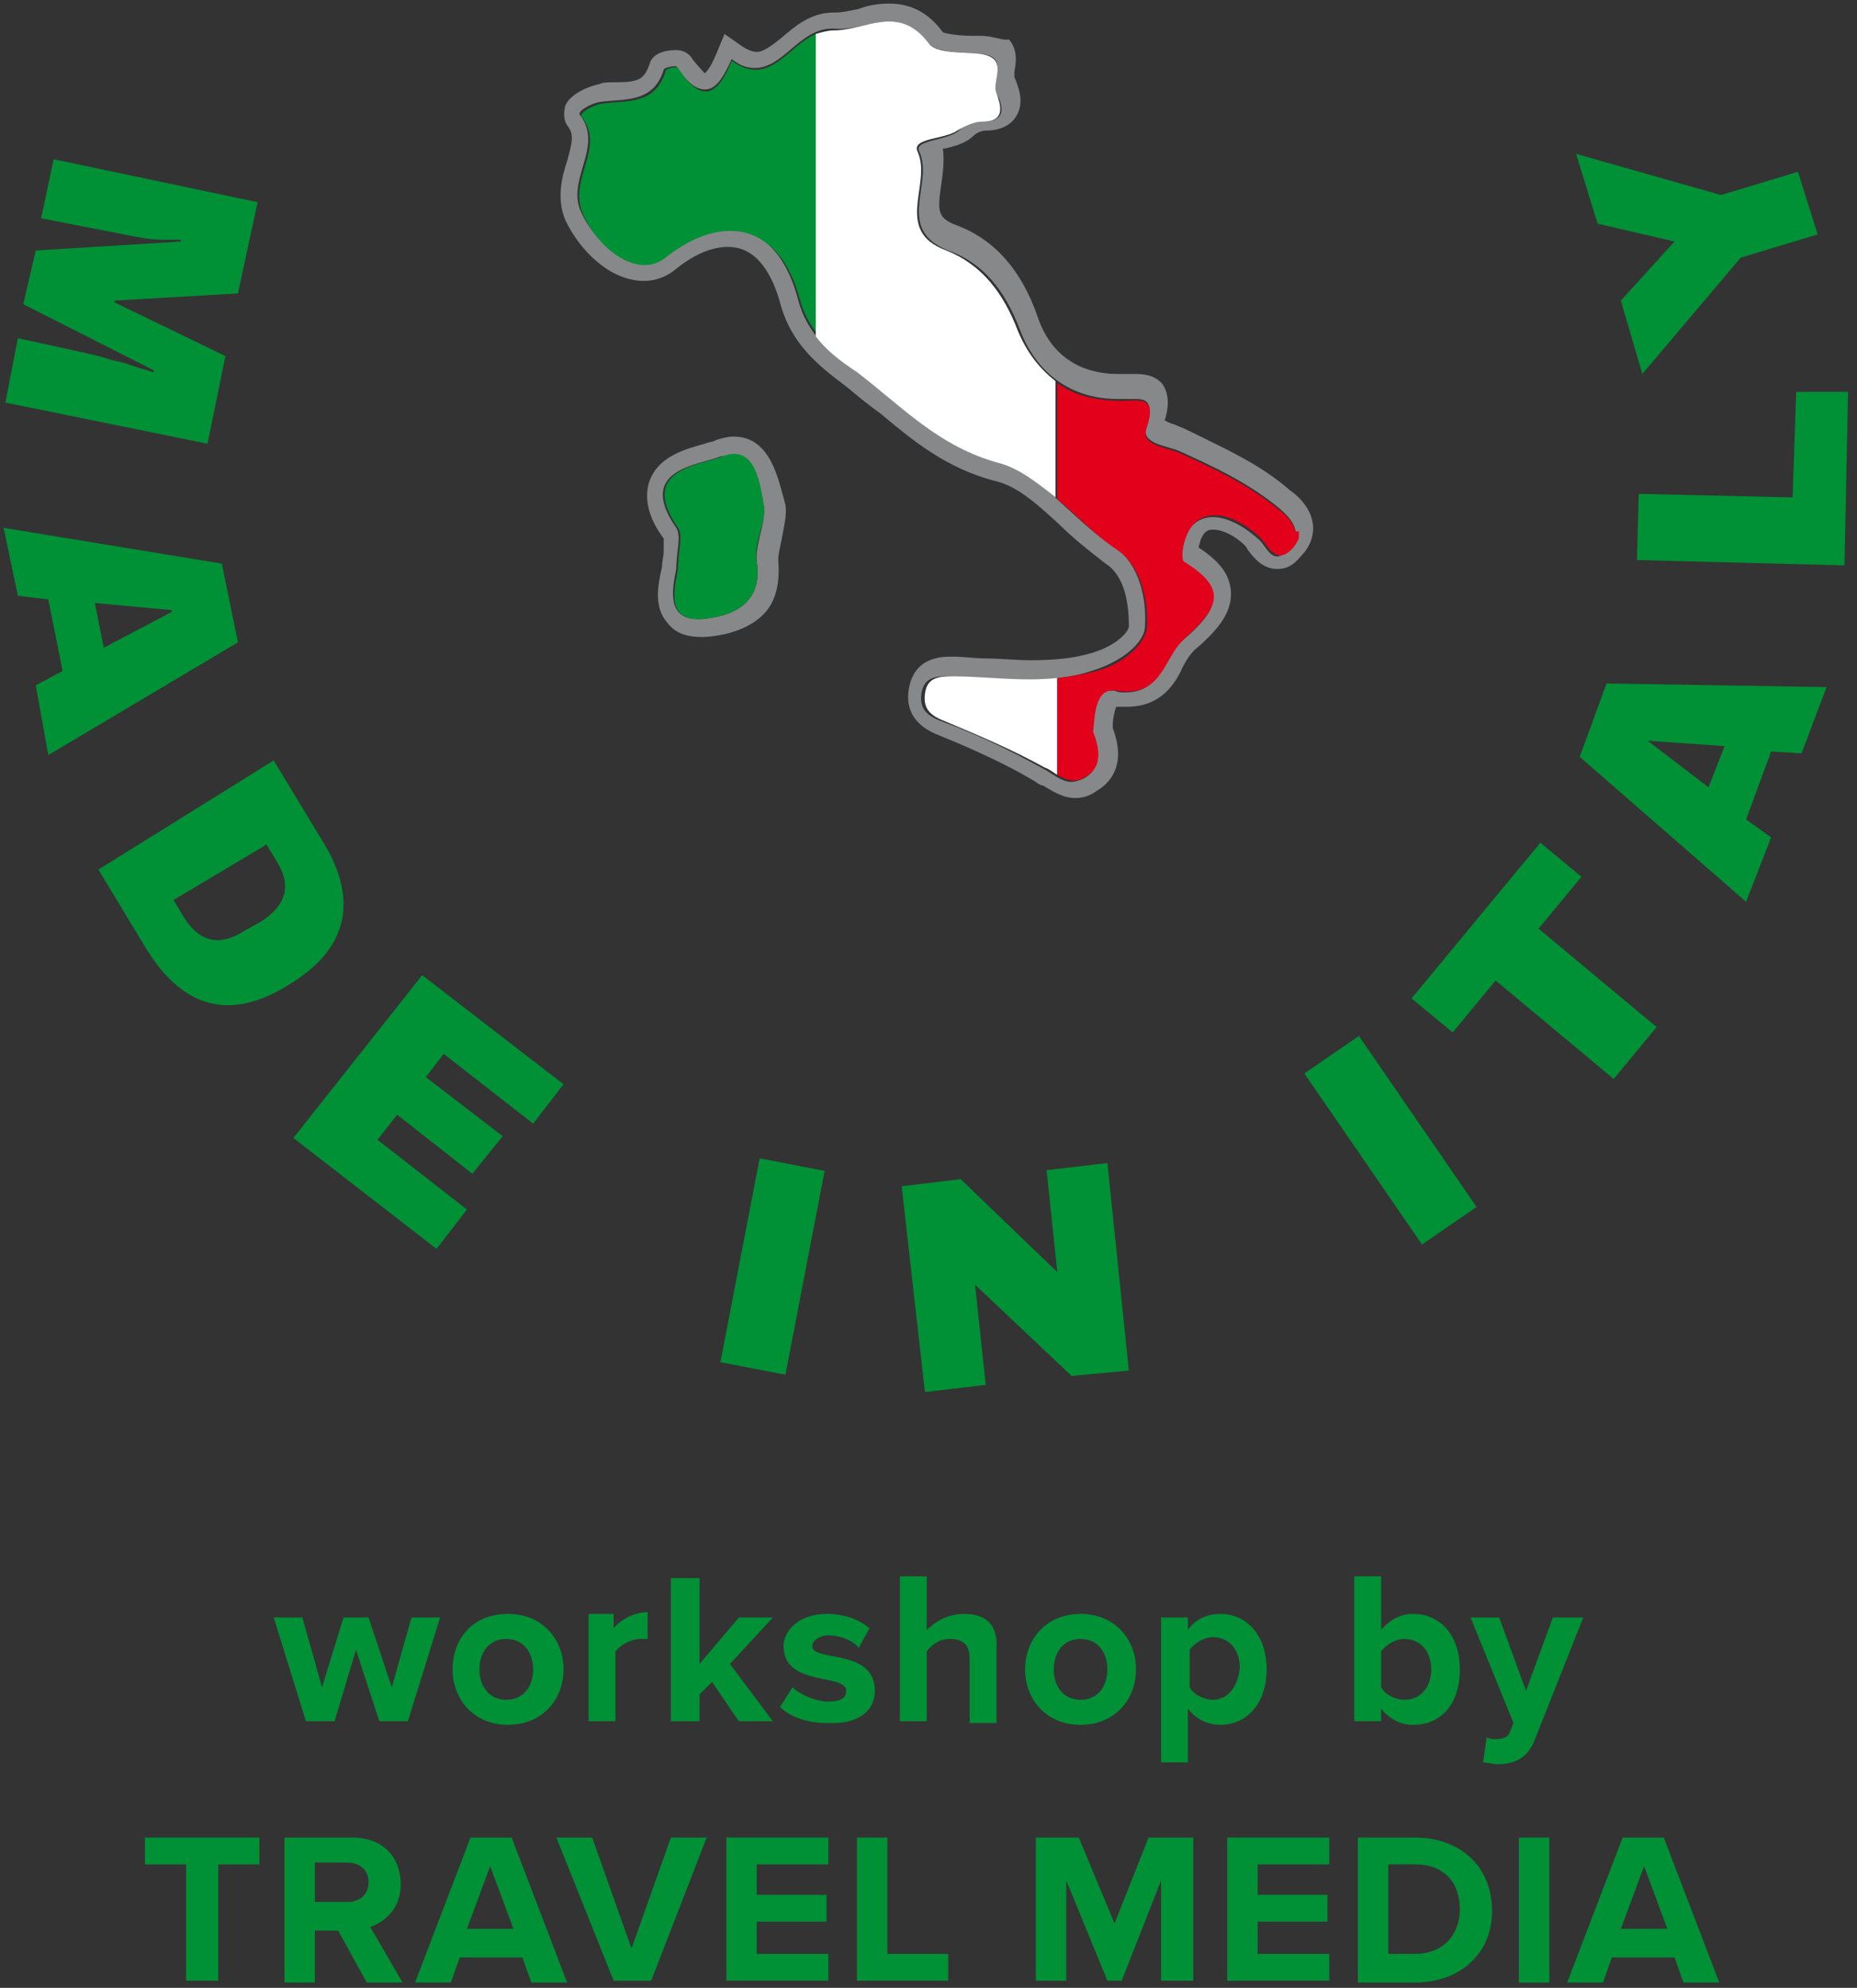 <?xml version="1.0" encoding="utf-8"?>
<!-- Generator: Adobe Illustrator 18.0.0, SVG Export Plug-In . SVG Version: 6.00 Build 0)  -->
<!DOCTYPE svg PUBLIC "-//W3C//DTD SVG 1.1//EN" "http://www.w3.org/Graphics/SVG/1.1/DTD/svg11.dtd">
<svg version="1.1" id="Layer_1" xmlns="http://www.w3.org/2000/svg" xmlns:xlink="http://www.w3.org/1999/xlink" x="0px" y="0px"
	 viewBox="0 0 103.8 111.1" enable-background="new 0 0 103.8 111.1" xml:space="preserve">
<rect x="0" y="0" width="103.8" height="111.1" fill="#333333" stroke="none"/>
<g>
	<defs>
		<rect id="SVGID_1_" x="-36.2" y="-28.4" width="175.9" height="167.7"/>
	</defs>
	<clipPath id="SVGID_2_">
		<use xlink:href="#SVGID_1_"  overflow="visible"/>
	</clipPath>
	<path clip-path="url(#SVGID_2_)" fill="#87888A" d="M41,25.4c1.2,0,1.5,1.8,1.7,2.9c0.1,1-0.5,2.1-0.4,3.1c0.4,2.6-1.8,3.1-3.1,3.2
		c-0.1,0-0.1,0-0.2,0c-1.8,0-1.4-1.8-1.2-2.8c0-1,0.3-1.8,0-2.3c-2.3-3.3,1.3-3.5,2.5-4C40.6,25.5,40.8,25.4,41,25.4 M41,24.4
		c-0.3,0-0.7,0.1-1,0.2c-0.1,0.1-0.4,0.1-0.6,0.2c-1.1,0.3-2.6,0.7-3.1,2.1c-0.3,0.9-0.1,2,0.8,3.2c0,0.1,0,0.5,0,0.7
		c0,0.3-0.1,0.6-0.1,0.9l0,0c-0.2,0.9-0.5,2.2,0.3,3.1c0.3,0.4,0.8,0.8,1.9,0.8c0.1,0,0.2,0,0.2,0c1.5-0.1,2.7-0.6,3.4-1.4
		c0.6-0.7,0.8-1.7,0.7-2.9c0-0.3,0.1-0.7,0.2-1.2c0.1-0.6,0.3-1.3,0.2-1.9C43.5,26.8,43.1,24.4,41,24.4"/>
	<path clip-path="url(#SVGID_2_)" fill="#87888A" d="M49.7,1.2c0.7,0,1.5,0.3,2.2,1.2C52.4,3,53.8,2.9,54.7,3c1.8,0.1,0.7,1.4,1,2.2
		c0.3,0.6,0.7,1.6-0.8,1.6c-0.5,0-1,0.2-1.3,0.5c-0.7,0.6-2.6,0.5-2.2,1.2c0.8,1.8-1.4,4.3,1.6,5.5c2,0.7,3.2,2.3,4,4.4
		c0.9,2.4,2.8,3.9,5.5,3.9c0.1,0,0.2,0,0.2,0c0.3,0,0.6,0,0.8,0c0.6,0,1,0.2,0.6,1.5c-0.4,1,1.1,1.1,1.8,1.4c2,0.9,3.9,1.8,5.6,3.2
		c0.7,0.6,1.4,1.4,0.5,2.3c-0.2,0.3-0.5,0.4-0.6,0.4c-0.5,0-0.7-0.7-1.1-1c-0.9-0.8-1.8-1.2-2.5-1.2c-0.7,0-1.3,0.4-1.6,1.2
		c-0.2,0.4-0.3,1.3-0.1,1.4c2.4,1.5,2.1,2.5,0,4.3c-1.1,1-1.2,2.9-3.2,2.9c-0.2,0-0.4,0-0.6-0.1c-0.1,0-0.1,0-0.2,0
		c-1,0-1,1.5-1.1,2.4c0.4,1,0.5,2-0.4,2.5c-0.2,0.1-0.5,0.2-0.7,0.2c-0.6,0-1.1-0.5-1.7-0.8c-1.8-1-3.7-1.9-5.6-2.6
		c-0.8-0.3-1.2-0.7-1.1-1.5c0.1-0.8,0.6-1,1.3-1c0.1,0,0.1,0,0.2,0c1.4,0.1,2.9,0.2,4.3,0.2c1.2,0,2.5-0.1,3.7-0.5
		C62.7,37,64,35.9,64,35c0.1-1.5-0.3-3.5-1.7-4.4c-2.3-1.5-4.1-4.1-6.4-4.7c-3.4-0.9-5.5-3.3-8-5.1c-1.4-1-2.8-2.1-3.3-4.1
		c-0.7-2.6-2.1-3.9-3.9-3.9c-1.1,0-2.3,0.5-3.6,1.5c-0.3,0.3-0.7,0.4-1.1,0.4c-1.3,0-2.8-1.3-3.5-2.8c-0.9-1.9,1.3-3.7-0.1-5.5
		c-0.1-0.2,0.6-0.6,1.1-0.7c1.4-0.2,3,0.1,3.6-1.8c0-0.1,0.4-0.2,0.6-0.2c0.1,0,0.1,0,0.1,0c0.6,0.9,1.1,1.3,1.6,1.3
		c0.6,0,1-0.6,1.5-1.7c0.5,0.4,0.9,0.5,1.3,0.5c1.6,0,2.5-2.2,4.3-2.2c0,0,0,0,0,0c0,0,0,0,0.1,0C47.7,1.7,48.7,1.2,49.7,1.2
		 M49.7,0.2L49.7,0.2c-0.6,0-1.2,0.1-1.7,0.3c-0.5,0.1-0.9,0.2-1.3,0.2h0l-0.1,0c-1.3,0-2.2,0.8-2.9,1.4c-0.5,0.4-1,0.8-1.4,0.8
		c-0.2,0-0.5-0.1-0.8-0.3l-1-0.7L40,3.1c-0.3,0.7-0.5,0.9-0.6,1c-0.1-0.1-0.3-0.3-0.7-0.8c-0.1-0.2-0.4-0.5-0.9-0.5
		c-0.2,0-1.3,0-1.5,0.8c-0.3,0.9-0.7,1-2,1c-0.3,0-0.6,0-0.8,0.1c-0.5,0.1-1.6,0.5-1.9,1.2c-0.1,0.4-0.1,0.8,0.1,1.1
		c0.4,0.5,0.3,0.9,0,2c-0.3,0.9-0.6,2.1-0.1,3.3c0.8,1.7,2.5,3.4,4.4,3.4c0.6,0,1.2-0.2,1.7-0.6c1.1-0.9,2.1-1.3,3-1.3
		c1.7,0,2.5,1.7,2.9,3.1c0.6,2.3,2.1,3.5,3.7,4.7c0.6,0.5,1.2,1,1.9,1.5c1.8,1.5,3.7,3.1,6.5,3.8c1.2,0.3,2.3,1.3,3.5,2.4
		c0.8,0.8,1.7,1.5,2.6,2.2c1.1,0.7,1.3,2.3,1.3,3.5c0,0.3-0.7,1.1-2.1,1.5c-1,0.3-2.1,0.4-3.4,0.4c-0.8,0-1.7-0.1-2.5-0.1
		c-0.6,0-1.2-0.1-1.8-0.1c-0.1,0-0.1,0-0.2,0c-1.3,0-2.1,0.6-2.3,1.8c-0.3,1.8,1.2,2.4,1.7,2.6c2.2,0.9,3.9,1.7,5.4,2.6
		c0.1,0.1,0.3,0.2,0.4,0.2c0.5,0.3,1.1,0.7,1.8,0.7c0.4,0,0.8-0.1,1.2-0.4c0.7-0.4,1.7-1.4,0.9-3.5c0-0.1,0-0.2,0-0.2
		c0-0.3,0.1-0.8,0.2-1c0.2,0,0.4,0,0.6,0c1.9,0,2.7-1.3,3.1-2.2c0.2-0.4,0.4-0.7,0.7-1c1.3-1.1,2.1-2.1,2-3.3
		c-0.1-1.1-0.9-1.8-1.8-2.4c0-0.1,0.1-0.3,0.1-0.4c0.2-0.5,0.4-0.6,0.7-0.6c0.5,0,1.2,0.3,1.8,0.9c0.1,0.1,0.1,0.2,0.2,0.3
		c0.3,0.4,0.8,1,1.6,1c0.5,0,0.9-0.2,1.3-0.7c0.6-0.6,0.7-1.2,0.7-1.6c0-0.9-0.7-1.7-1.3-2.1c-1.7-1.5-3.8-2.4-5.8-3.4
		c-0.2-0.1-0.5-0.2-0.7-0.3c-0.1,0-0.3-0.1-0.5-0.2c0.2-0.6,0.3-1.4-0.1-2c-0.3-0.4-0.8-0.6-1.5-0.6c-0.2,0-0.3,0-0.5,0
		c-0.1,0-0.2,0-0.3,0c-0.1,0-0.1,0-0.2,0c-2.2,0-3.8-1.1-4.5-3.2c-0.9-2.6-2.4-4.3-4.5-5.1c-1.1-0.4-1.1-0.8-0.9-2.2
		c0.1-0.7,0.2-1.4,0.1-2.1c0,0,0.1,0,0.1,0c0.5-0.1,1.2-0.3,1.6-0.7c0.2-0.2,0.5-0.3,0.7-0.3c0.8,0,1.4-0.3,1.7-0.8
		c0.5-0.8,0.1-1.7-0.1-2.2c0-0.1,0-0.2,0-0.3c0.1-0.5,0.2-1.2-0.3-1.8C56.1,2.3,55.5,2,54.8,2c-0.2,0-0.4,0-0.6,0
		c-0.5,0-1.3-0.1-1.5-0.2C51.9,0.7,50.9,0.2,49.7,0.2"/>
	<polygon clip-path="url(#SVGID_2_)" fill="#009036" points="23,90.4 21.9,94.3 20.6,90.4 19.2,90.4 18,94.3 16.9,90.4 15.3,90.4 
		17.1,96.2 18.7,96.2 19.9,92.2 21.2,96.2 22.8,96.2 24.6,90.4 	"/>
	<path clip-path="url(#SVGID_2_)" fill="#009036" d="M25.3,93.3c0,1.7,1.2,3.1,3.1,3.1c1.9,0,3.1-1.4,3.1-3.1c0-1.7-1.2-3.1-3.1-3.1
		C26.4,90.2,25.3,91.6,25.3,93.3 M29.8,93.3c0,0.9-0.5,1.7-1.5,1.7c-1,0-1.5-0.8-1.5-1.7c0-0.9,0.5-1.7,1.5-1.7
		C29.3,91.6,29.8,92.4,29.8,93.3"/>
	<path clip-path="url(#SVGID_2_)" fill="#009036" d="M32.9,90.4v5.8h1.5v-3.9c0.3-0.4,0.9-0.7,1.4-0.7c0.2,0,0.3,0,0.4,0v-1.5
		c-0.7,0-1.5,0.4-1.9,0.9v-0.8H32.9z"/>
	<polygon clip-path="url(#SVGID_2_)" fill="#009036" points="43.2,96.2 40.8,93 43.2,90.4 41.3,90.4 39.1,93 39.1,88.2 37.5,88.2 
		37.5,96.2 39.1,96.2 39.1,94.7 39.8,94 41.3,96.2 	"/>
	<path clip-path="url(#SVGID_2_)" fill="#009036" d="M48.9,94.5c0-2.4-3.5-1.6-3.5-2.5c0-0.3,0.4-0.6,0.9-0.6c0.7,0,1.4,0.3,1.7,0.7
		l0.6-1.1c-0.6-0.5-1.4-0.8-2.4-0.8c-1.5,0-2.4,0.9-2.4,1.8c0,2.3,3.5,1.5,3.5,2.5c0,0.4-0.3,0.6-1,0.6c-0.7,0-1.6-0.4-2-0.8
		l-0.7,1.1c0.6,0.6,1.6,0.9,2.6,0.9C48,96.4,48.9,95.6,48.9,94.5"/>
	<path clip-path="url(#SVGID_2_)" fill="#009036" d="M53.9,90.2c-1,0-1.7,0.5-2.1,0.9v-3h-1.5v8.1h1.5v-3.9c0.3-0.4,0.7-0.7,1.3-0.7
		c0.7,0,1.1,0.3,1.1,1.1v3.6h1.5v-4.1C55.8,90.9,55.2,90.2,53.9,90.2"/>
	<path clip-path="url(#SVGID_2_)" fill="#009036" d="M60.4,96.4c1.9,0,3.1-1.4,3.1-3.1c0-1.7-1.2-3.1-3.1-3.1
		c-1.9,0-3.1,1.4-3.1,3.1C57.3,95,58.5,96.4,60.4,96.4 M60.4,91.6c1,0,1.5,0.8,1.5,1.7c0,0.9-0.5,1.7-1.5,1.7c-1,0-1.5-0.8-1.5-1.7
		C58.9,92.4,59.4,91.6,60.4,91.6"/>
	<path clip-path="url(#SVGID_2_)" fill="#009036" d="M70.8,93.3c0-1.9-1.1-3.1-2.6-3.1c-0.7,0-1.4,0.3-1.8,0.9v-0.7h-1.5v8.1h1.5v-3
		c0.5,0.6,1.1,0.9,1.8,0.9C69.7,96.4,70.8,95.2,70.8,93.3 M67.8,95c-0.5,0-1.1-0.3-1.3-0.7v-2.1c0.3-0.4,0.8-0.7,1.3-0.7
		c0.9,0,1.5,0.7,1.5,1.7C69.2,94.3,68.6,95,67.8,95"/>
	<path clip-path="url(#SVGID_2_)" fill="#009036" d="M77.2,95.5c0.5,0.6,1.1,0.9,1.8,0.9c1.5,0,2.6-1.1,2.6-3.1
		c0-1.9-1.1-3.1-2.6-3.1c-0.7,0-1.3,0.3-1.8,0.9v-3h-1.5v8.1h1.5V95.5z M77.2,92.3c0.3-0.4,0.8-0.7,1.3-0.7c0.9,0,1.5,0.7,1.5,1.7
		c0,1-0.6,1.7-1.5,1.7c-0.5,0-1.1-0.3-1.3-0.7V92.3z"/>
	<path clip-path="url(#SVGID_2_)" fill="#009036" d="M85.8,97.2l2.7-6.8h-1.7l-1.5,4.1l-1.5-4.1h-1.6l2.4,5.9l-0.2,0.5
		c-0.1,0.3-0.4,0.4-0.8,0.4c-0.1,0-0.3,0-0.5-0.1l-0.2,1.4c0.2,0,0.6,0.1,0.8,0.1C84.6,98.6,85.4,98.3,85.8,97.2"/>
	<polygon clip-path="url(#SVGID_2_)" fill="#009036" points="8.1,104.2 10.4,104.2 10.4,110.7 12.2,110.7 12.2,104.2 14.5,104.2 
		14.5,102.7 8.1,102.7 	"/>
	<path clip-path="url(#SVGID_2_)" fill="#009036" d="M22.4,105.3c0-1.5-1-2.6-2.7-2.6h-3.8v8.1h1.7v-2.9h1.3l1.6,2.9h2l-1.8-3.1
		C21.5,107.4,22.4,106.7,22.4,105.3 M19.4,106.3h-1.8v-2.2h1.8c0.7,0,1.2,0.4,1.2,1.1C20.6,105.9,20.1,106.3,19.4,106.3"/>
	<path clip-path="url(#SVGID_2_)" fill="#009036" d="M26.3,102.7l-3.1,8.1h2l0.5-1.4h3.5l0.5,1.4h2l-3.1-8.1H26.3z M26.1,107.8
		l1.3-3.5l1.3,3.5H26.1z"/>
	<polygon clip-path="url(#SVGID_2_)" fill="#009036" points="35.3,108.9 33.1,102.7 31.1,102.7 34.3,110.7 36.4,110.7 39.5,102.7 
		37.5,102.7 	"/>
	<polygon clip-path="url(#SVGID_2_)" fill="#009036" points="40.6,110.7 46.3,110.7 46.3,109.2 42.3,109.2 42.3,107.4 46.2,107.4 
		46.2,105.9 42.3,105.9 42.3,104.2 46.3,104.2 46.3,102.7 40.6,102.7 	"/>
	<polygon clip-path="url(#SVGID_2_)" fill="#009036" points="49.6,102.7 47.9,102.7 47.9,110.7 53,110.7 53,109.2 49.6,109.2 	"/>
	<polygon clip-path="url(#SVGID_2_)" fill="#009036" points="62.3,107.5 60.3,102.7 57.9,102.7 57.9,110.7 59.6,110.7 59.6,105.1 
		61.9,110.7 62.7,110.7 64.9,105.1 64.9,110.7 66.7,110.7 66.7,102.7 64.2,102.7 	"/>
	<polygon clip-path="url(#SVGID_2_)" fill="#009036" points="68.6,110.7 74.3,110.7 74.3,109.2 70.3,109.2 70.3,107.4 74.2,107.4 
		74.2,105.9 70.3,105.9 70.3,104.2 74.3,104.2 74.3,102.7 68.6,102.7 	"/>
	<path clip-path="url(#SVGID_2_)" fill="#009036" d="M79.1,102.7h-3.2v8.1h3.2c2.5,0,4.3-1.6,4.3-4
		C83.4,104.3,81.6,102.7,79.1,102.7 M79.1,109.2h-1.5v-5h1.5c1.7,0,2.5,1.1,2.5,2.5C81.6,108.1,80.7,109.2,79.1,109.2"/>
	<rect x="84.9" y="102.7" clip-path="url(#SVGID_2_)" fill="#009036" width="1.7" height="8.1"/>
	<path clip-path="url(#SVGID_2_)" fill="#009036" d="M90.7,102.7l-3.1,8.1h2l0.5-1.4h3.5l0.5,1.4h2l-3.1-8.1H90.7z M90.6,107.8
		l1.3-3.5l1.3,3.5H90.6z"/>
	<path clip-path="url(#SVGID_2_)" fill="#009036" d="M12.6,19.9l-6.2-3l0-0.1l6.9-0.4l1.1-5.1L3,8.9l-0.7,3.3l4.1,0.8
		c0.5,0.1,1,0.2,1.6,0.3c0.5,0.1,1,0.1,1.4,0.1c0.4,0,0.6,0,0.7,0l0,0.1l-8.1,0.5L1.3,17l7.3,3.7l0,0.1c-0.1,0-0.3-0.1-0.7-0.2
		c-0.4-0.1-0.8-0.3-1.3-0.4c-0.5-0.1-1-0.3-1.5-0.4L1,18.9l-0.7,3.6l11.3,2.3L12.6,19.9z"/>
	<path clip-path="url(#SVGID_2_)" fill="#009036" d="M12.4,31.5l-12.2-2L1,33.3l1.7,0.2l0.8,4l-1.5,0.8l0.7,3.9l10.6-6.3L12.4,31.5z
		 M5.8,36.2l-0.5-2.5l4.3,0.4l0,0.1L5.8,36.2z"/>
	<path clip-path="url(#SVGID_2_)" fill="#009036" d="M16.2,55c3.3-2,3.9-4.8,1.7-8.2l-2.6-4.3l-9.8,6.1l2.6,4.3
		C10.2,56.4,12.9,57.1,16.2,55 M14.9,47.2l0.6,1c0.8,1.3,0.5,2.4-0.9,3.3l-0.9,0.5c-1.4,0.9-2.5,0.7-3.4-0.7l-0.6-1L14.9,47.2z"/>
	<polygon clip-path="url(#SVGID_2_)" fill="#009036" points="24.4,69.8 26.1,67.6 21.1,63.7 22.2,62.3 26.4,65.6 28.1,63.5 
		23.8,60.2 24.8,58.9 29.8,62.8 31.5,60.6 23.6,54.5 16.4,63.6 	"/>
	
		<rect x="41.3" y="65" transform="matrix(0.982 0.189 -0.189 0.982 14.19 -6.896)" clip-path="url(#SVGID_2_)" fill="#009036" width="3.7" height="11.6"/>
	<polygon clip-path="url(#SVGID_2_)" fill="#009036" points="63.1,76.6 61.9,65 58.5,65.4 59.1,71.1 53.7,65.9 50.4,66.3 51.7,77.8 
		55.1,77.4 54.5,71.8 59.9,76.9 	"/>
	
		<rect x="71.9" y="61.8" transform="matrix(0.567 0.824 -0.824 0.567 86.113 -36.389)" clip-path="url(#SVGID_2_)" fill="#009036" width="11.6" height="3.7"/>
	<polygon clip-path="url(#SVGID_2_)" fill="#009036" points="83.6,54.8 90.2,60.3 92.6,57.4 86,51.9 88.4,49 86.1,47.1 78.9,55.8 
		81.2,57.7 	"/>
	<path clip-path="url(#SVGID_2_)" fill="#009036" d="M88.3,42.3l9.3,8.1l1.4-3.6l-1.4-1L99,42l1.7,0.1l1.4-3.7l-12.3-0.2L88.3,42.3z
		 M92.1,41.4l4.3,0.3l-0.9,2.3L92.1,41.4L92.1,41.4z"/>
	<polygon clip-path="url(#SVGID_2_)" fill="#009036" points="100.4,21.9 100.2,27.8 91.6,27.6 91.5,31.3 103.1,31.6 103.3,21.9 	"/>
	<polygon clip-path="url(#SVGID_2_)" fill="#009036" points="93.6,13.5 93.6,13.5 90.6,16.8 91.8,20.9 97.3,14.4 101.6,13.1 
		100.5,9.6 96.2,10.9 88.1,8.6 89.3,12.5 	"/>
	<path clip-path="url(#SVGID_2_)" fill="#009036" d="M39.2,34.6c1.3-0.1,3.5-0.6,3.1-3.2c-0.2-1,0.5-2.1,0.4-3.1
		c-0.2-1.3-0.5-3.5-2.3-2.8c-1.2,0.5-4.8,0.7-2.5,4c0.3,0.4,0,1.3,0,2.3C37.7,32.9,37.2,34.7,39.2,34.6"/>
	<path clip-path="url(#SVGID_2_)" fill="#009036" d="M45.6,1.9c-1.6,0.7-2.6,3-4.7,1.5c-0.8,2-1.7,2.4-3,0.4c-0.1-0.1-0.7,0-0.7,0.2
		c-0.6,1.9-2.2,1.6-3.6,1.8c-0.5,0.1-1.2,0.5-1.1,0.7c1.4,1.8-0.8,3.5,0.1,5.5c0.9,2,3.1,3.6,4.6,2.4c3.3-2.6,6.4-1.8,7.5,2.3
		c0.2,0.8,0.6,1.5,1.1,2.1V1.9z"/>
	<path clip-path="url(#SVGID_2_)" fill="#FFFFFF" d="M45.6,18.8c0.6,0.8,1.4,1.4,2.3,2c2.5,1.9,4.6,4.2,8,5.1C57,26.2,58,27,59,27.8
		v-6.5c-0.9-0.7-1.6-1.6-2.1-2.8c-0.8-2.1-2-3.7-4-4.5c-3-1.1-0.8-3.7-1.6-5.5c-0.4-0.8,1.5-0.7,2.2-1.2C54,7,54.5,6.8,54.9,6.8
		c1.4,0,1-1,0.8-1.6c-0.3-0.7,0.8-2-1-2.2c-1-0.1-2.4,0-2.8-0.6c-1.7-2.2-3.5-0.7-5.3-0.7c-0.3,0-0.7,0.1-1,0.2V18.8z"/>
	<path clip-path="url(#SVGID_2_)" fill="#FFFFFF" d="M59,37.9c-2,0.2-3.9-0.1-5.8-0.1c-0.8,0-1.4,0.1-1.5,1
		c-0.1,0.8,0.3,1.2,1.1,1.5c1.9,0.8,3.8,1.6,5.6,2.6c0.3,0.1,0.5,0.3,0.7,0.4V37.9z"/>
	<path clip-path="url(#SVGID_2_)" fill="#E2001A" d="M72.4,29.7c-0.1-0.5-0.5-0.9-0.9-1.2c-1.7-1.4-3.6-2.3-5.6-3.2
		c-0.7-0.3-2.2-0.4-1.8-1.4c0.6-1.8-0.4-1.5-1.4-1.5c-1.4,0-2.7-0.3-3.6-1v6.5c1.1,0.9,2.1,2,3.3,2.8c1.4,0.9,1.8,2.9,1.7,4.4
		c-0.1,0.9-1.3,2-2.8,2.4c-0.7,0.2-1.5,0.3-2.2,0.4v5.4c0.5,0.3,1,0.5,1.6,0.1c0.9-0.5,0.8-1.5,0.4-2.5c0.1-0.9,0.1-2.5,1.3-2.3
		c2.6,0.4,2.6-1.8,3.8-2.9c2-1.8,2.4-2.8,0-4.3c-0.2-0.1-0.1-0.9,0.1-1.4c0.6-1.6,2.3-1.6,4.1,0c0.5,0.5,0.9,1.6,1.8,0.7
		c0.2-0.2,0.3-0.4,0.4-0.6V29.7z"/>
</g>
</svg>

